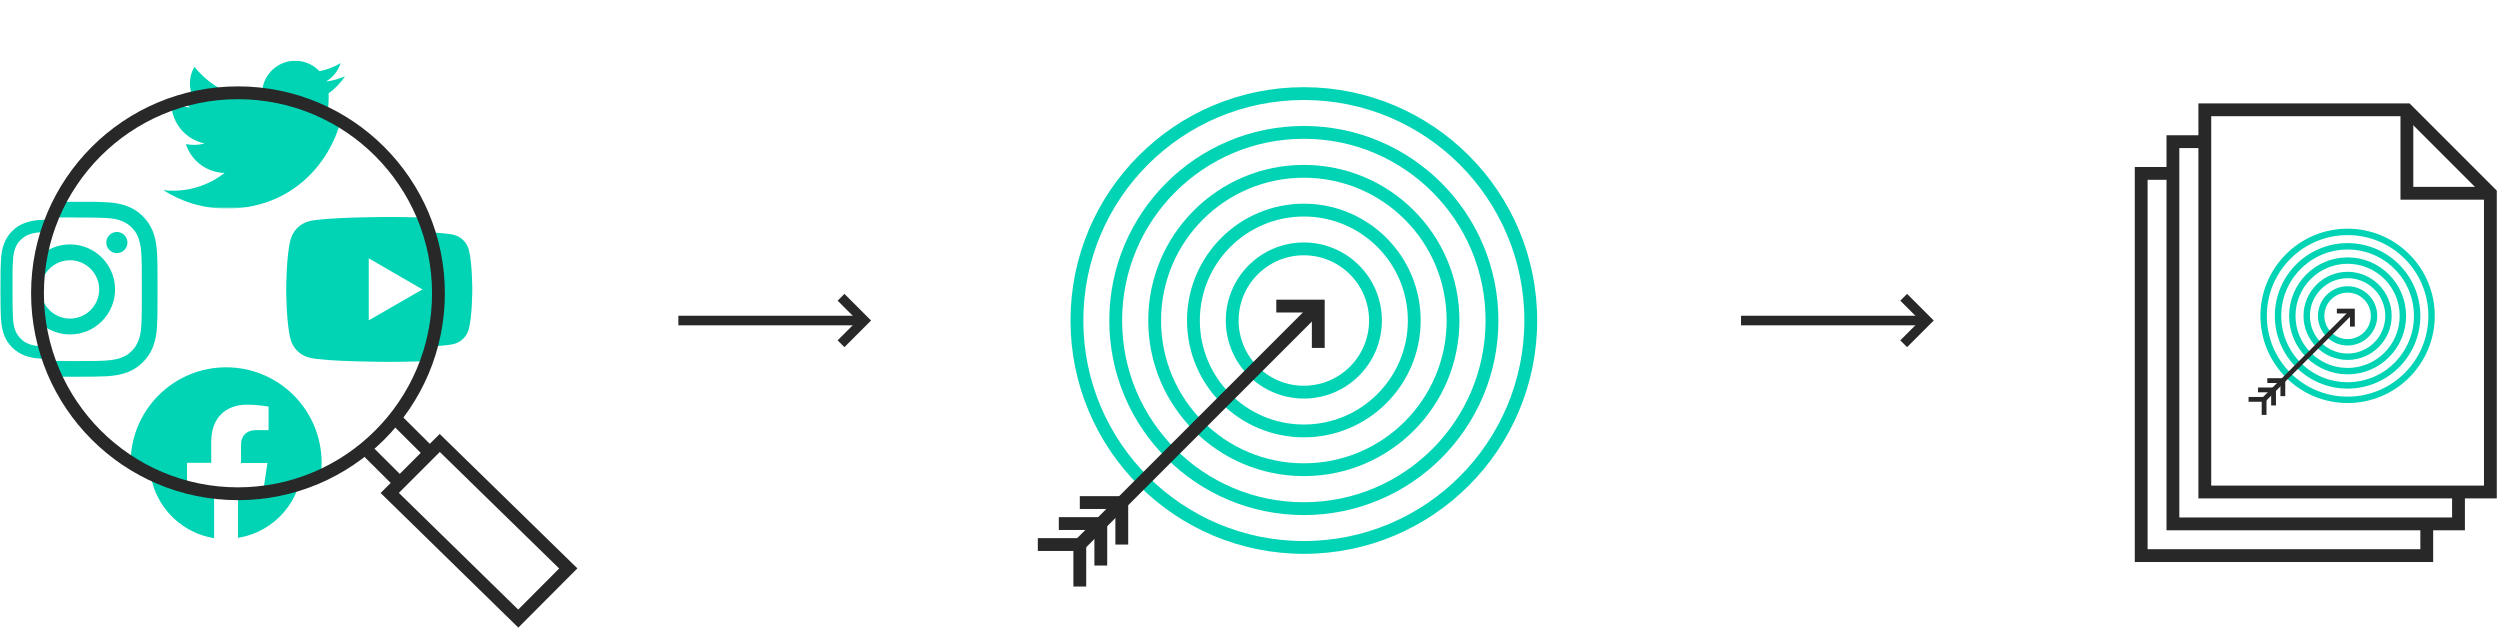 <?xml version="1.0" encoding="utf-8"?>
<!-- Generator: Adobe Illustrator 24.2.0, SVG Export Plug-In . SVG Version: 6.00 Build 0)  -->
<svg version="1.1" xmlns="http://www.w3.org/2000/svg" xmlns:xlink="http://www.w3.org/1999/xlink" x="0px" y="0px"
	 viewBox="0 0 1560 400" style="enable-background:new 0 0 1560 400;" xml:space="preserve">
<style type="text/css">
	.st0{display:none;}
	.st1{display:inline;fill:#E2E5E9;}
	.st2{display:inline;fill:#2E1AA9;}
	.st3{filter:url(#Adobe_OpacityMaskFilter);}
	.st4{clip-path:url(#SVGID_2_);fill-rule:evenodd;clip-rule:evenodd;fill:#FFFFFF;}
	.st5{clip-path:url(#SVGID_2_);mask:url(#mask-4_2_);fill-rule:evenodd;clip-rule:evenodd;fill:#00D4B4;}
	.st6{clip-path:url(#SVGID_2_);fill:#00D4B4;}
	.st7{clip-path:url(#SVGID_2_);}
	.st8{fill-rule:evenodd;clip-rule:evenodd;fill:#00D4B4;}
	.st9{filter:url(#Adobe_OpacityMaskFilter_1_);}
	.st10{clip-path:url(#SVGID_4_);fill-rule:evenodd;clip-rule:evenodd;fill:#FFFFFF;}
	.st11{clip-path:url(#SVGID_4_);mask:url(#mask-4_3_);fill-rule:evenodd;clip-rule:evenodd;fill:#00D4B4;}
	.st12{clip-path:url(#SVGID_4_);fill:#00D4B4;}
	.st13{clip-path:url(#SVGID_4_);}
	.st14{fill:none;stroke:#1D1D1B;stroke-width:1.15;stroke-miterlimit:10;}
	.st15{fill:none;stroke:#282828;stroke-width:8;}
	.st16{fill:none;stroke:#282828;stroke-width:6;stroke-linejoin:round;}
	.st17{fill:none;stroke:#282828;stroke-width:6;}
	.st18{display:inline;opacity:0.5;fill:#00D4B4;}
	.st19{fill:none;stroke:#00D4B4;stroke-width:4;stroke-miterlimit:10;}
	.st20{fill:none;stroke:#282828;stroke-width:3;stroke-linejoin:round;}
	.st21{fill:none;stroke:#282828;stroke-width:3;}
	.st22{fill:none;stroke:#00D4B4;stroke-width:8;stroke-miterlimit:10;}
	.st23{fill:none;stroke:#282828;stroke-width:8;stroke-linejoin:round;}
</style>
<g id="bg_x5F_grey" class="st0">
	<rect class="st1" width="1560" height="400"/>
</g>
<g id="bg_x5F_blue" class="st0">
	<rect class="st2" width="1560" height="400"/>
</g>
<g id="social_x5F_icons">
	<g>
		<defs>
			<path id="SVGID_1_" d="M0,0v400h1560V0H0z M148.5,308.1c-69.1,0-125.1-56-125.1-125.1s56-125.1,125.1-125.1s125.1,56,125.1,125.1
				S217.6,308.1,148.5,308.1z"/>
		</defs>
		<clipPath id="SVGID_2_">
			<use xlink:href="#SVGID_1_"  style="overflow:visible;"/>
		</clipPath>
		<defs>
			<filter id="Adobe_OpacityMaskFilter" filterUnits="userSpaceOnUse" x="114.4" y="37.9" width="101" height="82.1">
				<feColorMatrix  type="matrix" values="1 0 0 0 0  0 1 0 0 0  0 0 1 0 0  0 0 0 1 0"/>
			</filter>
		</defs>
		<mask maskUnits="userSpaceOnUse" x="114.4" y="37.9" width="101" height="82.1" id="mask-4_2_">
			<g class="st3">
				<polygon id="path-3_2_" class="st4" points="114.4,37.9 215.4,37.9 215.4,120 114.4,120 				"/>
			</g>
		</mask>
		<path id="Fill-1_3_" class="st5" d="M146.1,120c38.1,0,59-31.6,59-59c0-0.9,0-1.8-0.1-2.7c4-2.9,7.6-6.6,10.3-10.7
			c-3.7,1.6-7.7,2.8-11.9,3.3c4.3-2.6,7.6-6.6,9.1-11.5c-4,2.4-8.4,4.1-13.2,5c-3.8-4-9.2-6.5-15.1-6.5c-11.4,0-20.7,9.3-20.7,20.7
			c0,1.6,0.2,3.2,0.5,4.7c-17.2-0.9-32.5-9.1-42.7-21.6c-1.8,3.1-2.8,6.6-2.8,10.4c0,7.2,3.7,13.5,9.2,17.2c-3.4-0.1-6.6-1-9.4-2.6
			c0,0.1,0,0.2,0,0.3c0,10,7.1,18.4,16.6,20.3c-1.7,0.5-3.6,0.7-5.5,0.7c-1.3,0-2.6-0.1-3.9-0.4c2.6,8.2,10.3,14.2,19.4,14.4
			c-7.1,5.6-16,8.9-25.7,8.9c-1.7,0-3.3-0.1-4.9-0.3C123.6,116.5,134.4,120,146.1,120"/>
		<path class="st6" d="M292.5,155.7c-1.2-4.4-4.7-7.9-9.1-9.1c-8.1-2.2-40.3-2.2-40.3-2.2s-32.3,0-40.3,2.2
			c-4.4,1.2-7.9,4.7-9.1,9.1c-2.2,8.1-2.2,24.9-2.2,24.9s0,16.8,2.2,24.9c1.2,4.4,4.7,7.9,9.1,9.1c8.1,2.2,40.3,2.2,40.3,2.2
			s32.3,0,40.3-2.2c4.4-1.2,7.9-4.7,9.1-9.1c2.2-8.1,2.2-24.9,2.2-24.9S294.7,163.7,292.5,155.7z M232.7,196v-31l26.8,15.5
			L232.7,196z"/>
		<path class="st6" d="M141.1,241c-26.3,0-47.7,21.4-47.7,47.7c0,23.8,17.4,43.5,40.2,47.1v-33.3h-12.1v-13.8h12.1v-10.5
			c0-12,7.1-18.6,18-18.6c5.2,0,10.7,0.9,10.7,0.9v11.7h-6c-5.9,0-7.8,3.7-7.8,7.4v8.9h13.2l-2.1,13.8h-11.1v33.3
			c22.8-3.6,40.2-23.3,40.2-47.1C188.8,262.4,167.4,241,141.1,241z"/>
		<g class="st7">
			<path class="st8" d="M87.2,162.5c-0.2-4.7-1-7.8-2-10.6c-1.1-2.9-2.6-5.3-5-7.7c-2.4-2.4-4.9-3.9-7.7-5c-2.8-1.1-6-1.8-10.6-2
				c-4.7-0.2-6.2-0.3-18-0.3c-11.9,0-13.4,0.1-18,0.3c-4.7,0.2-7.8,1-10.6,2c-2.9,1.1-5.3,2.6-7.7,5c-2.4,2.4-3.9,4.9-5,7.7
				c-1.1,2.8-1.8,6-2,10.6c-0.2,4.7-0.3,6.2-0.3,18s0.1,13.4,0.3,18c0.2,4.7,1,7.8,2,10.6c1.1,2.9,2.6,5.3,5,7.7
				c2.4,2.4,4.9,3.9,7.7,5c2.8,1.1,6,1.8,10.6,2c4.7,0.2,6.2,0.3,18,0.3c11.9,0,13.4-0.1,18-0.3c4.7-0.2,7.8-1,10.6-2
				c2.9-1.1,5.3-2.6,7.7-5c2.4-2.4,3.9-4.9,5-7.7c1.1-2.8,1.8-6,2-10.6c0.2-4.7,0.3-6.2,0.3-18S87.4,167.2,87.2,162.5z M79.3,198.2
				c-0.2,4.3-0.9,6.6-1.5,8.1c-0.8,2-1.7,3.5-3.3,5c-1.5,1.5-3,2.5-5,3.3c-1.5,0.6-3.9,1.3-8.1,1.5c-4.6,0.2-6,0.3-17.7,0.3
				c-11.7,0-13.1,0-17.7-0.3c-4.3-0.2-6.6-0.9-8.1-1.5c-2-0.8-3.5-1.7-5-3.3c-1.5-1.5-2.5-3-3.3-5c-0.6-1.5-1.3-3.9-1.5-8.1
				c-0.2-4.6-0.3-6-0.3-17.7s0-13.1,0.3-17.7c0.2-4.3,0.9-6.6,1.5-8.1c0.8-2,1.7-3.5,3.3-5c1.5-1.5,3-2.5,5-3.3
				c1.5-0.6,3.9-1.3,8.1-1.5c4.6-0.2,6-0.3,17.7-0.3s13.1,0,17.7,0.3c4.3,0.2,6.6,0.9,8.1,1.5c2,0.8,3.5,1.7,5,3.3
				c1.5,1.5,2.5,3,3.3,5c0.6,1.5,1.3,3.9,1.5,8.1c0.2,4.6,0.3,6,0.3,17.7S79.5,193.6,79.3,198.2z"/>
			<path class="st8" d="M43.7,158.1c-12.4,0-22.5,10.1-22.5,22.4S31.3,203,43.7,203s22.4-10.1,22.4-22.5S56.1,158.1,43.7,158.1z
				 M43.7,195.1c-8,0-14.6-6.5-14.6-14.6S35.7,166,43.7,166s14.6,6.5,14.6,14.6S51.8,195.1,43.7,195.1z"/>
			
				<ellipse transform="matrix(0.973 -0.23 0.23 0.973 -34.327 19.612)" class="st8" cx="67.1" cy="157.2" rx="5.2" ry="5.2"/>
		</g>
	</g>
</g>
<g id="social_x5F_icons_x5F_magnified">
	<g>
		<defs>
			<circle id="SVGID_3_" cx="148.5" cy="183" r="125.1"/>
		</defs>
		<clipPath id="SVGID_4_">
			<use xlink:href="#SVGID_3_"  style="overflow:visible;"/>
		</clipPath>
		<defs>
			<filter id="Adobe_OpacityMaskFilter_1_" filterUnits="userSpaceOnUse" x="101.8" y="27.6" width="126.2" height="102.6">
				<feColorMatrix  type="matrix" values="1 0 0 0 0  0 1 0 0 0  0 0 1 0 0  0 0 0 1 0"/>
			</filter>
		</defs>
		<mask maskUnits="userSpaceOnUse" x="101.8" y="27.6" width="126.2" height="102.6" id="mask-4_3_">
			<g class="st9">
				<polygon id="path-3_3_" class="st10" points="101.8,27.6 228,27.6 228,130.2 101.8,130.2 				"/>
			</g>
		</mask>
		<path id="Fill-1_2_" class="st11" d="M141.5,130.2c47.6,0,73.7-39.5,73.7-73.7c0-1.1,0-2.2-0.1-3.3c5.1-3.7,9.5-8.2,12.9-13.4
			c-4.6,2.1-9.6,3.5-14.9,4.1c5.3-3.2,9.5-8.3,11.4-14.3c-5,3-10.6,5.1-16.4,6.3c-4.7-5-11.5-8.2-18.9-8.2
			c-14.3,0-25.9,11.6-25.9,25.9c0,2,0.2,4,0.7,5.9c-21.5-1.1-40.6-11.4-53.4-27.1c-2.2,3.8-3.5,8.3-3.5,13c0,9,4.6,16.9,11.5,21.6
			c-4.2-0.1-8.2-1.3-11.7-3.2c0,0.1,0,0.2,0,0.3c0,12.5,8.9,23,20.8,25.4c-2.2,0.6-4.5,0.9-6.8,0.9c-1.7,0-3.3-0.2-4.9-0.5
			c3.3,10.3,12.9,17.8,24.2,18c-8.9,6.9-20,11.1-32.2,11.1c-2.1,0-4.2-0.1-6.2-0.4C113.2,125.9,126.8,130.2,141.5,130.2"/>
		<path class="st12" d="M304.9,149.5c-1.5-5.6-5.9-9.9-11.4-11.4c-10.1-2.7-50.4-2.7-50.4-2.7s-40.4,0-50.4,2.7
			c-5.6,1.5-9.9,5.9-11.4,11.4c-2.7,10.1-2.7,31.1-2.7,31.1s0,21,2.7,31.1c1.5,5.6,5.9,9.9,11.4,11.4c10.1,2.7,50.4,2.7,50.4,2.7
			s40.4,0,50.4-2.7c5.6-1.5,9.9-5.9,11.4-11.4c2.7-10.1,2.7-31.1,2.7-31.1S307.6,159.5,304.9,149.5z M230.1,199.9v-38.7l33.5,19.4
			L230.1,199.9z"/>
		<path class="st12" d="M141.1,229.2c-32.9,0-59.6,26.7-59.6,59.6c0,29.8,21.8,54.4,50.3,58.9V306h-15.1v-17.2h15.1v-13.1
			c0-14.9,8.9-23.2,22.5-23.2c6.5,0,13.3,1.2,13.3,1.2v14.7h-7.5c-7.4,0-9.7,4.6-9.7,9.3v11.2h16.5l-2.6,17.2h-13.9v41.7
			c28.5-4.5,50.3-29.1,50.3-58.9C200.7,255.8,174,229.2,141.1,229.2z"/>
		<g class="st13">
			<path class="st8" d="M98,158c-0.3-5.8-1.2-9.8-2.5-13.3c-1.4-3.6-3.3-6.6-6.3-9.7c-3-3-6.1-4.9-9.7-6.3
				c-3.5-1.3-7.4-2.3-13.3-2.5c-5.8-0.3-7.7-0.3-22.5-0.3c-14.8,0-16.7,0.1-22.5,0.3c-5.8,0.3-9.8,1.2-13.3,2.5
				c-3.6,1.4-6.6,3.3-9.7,6.3c-3,3-4.9,6.1-6.3,9.7c-1.3,3.5-2.3,7.4-2.5,13.3c-0.3,5.8-0.3,7.7-0.3,22.5s0.1,16.7,0.3,22.5
				c0.3,5.8,1.2,9.8,2.5,13.3c1.4,3.6,3.3,6.6,6.3,9.7c3,3,6.1,4.9,9.7,6.3c3.5,1.3,7.4,2.3,13.3,2.5c5.8,0.3,7.7,0.3,22.5,0.3
				c14.8,0,16.7-0.1,22.5-0.3c5.8-0.3,9.8-1.2,13.3-2.5c3.6-1.4,6.6-3.3,9.7-6.3c3-3,4.9-6.1,6.3-9.7c1.3-3.5,2.3-7.4,2.5-13.3
				c0.3-5.8,0.3-7.7,0.3-22.5S98.3,163.8,98,158z M88.2,202.6c-0.2,5.3-1.1,8.2-1.9,10.1c-1,2.6-2.2,4.4-4.1,6.3
				c-1.9,1.9-3.7,3.1-6.3,4.1c-1.9,0.7-4.8,1.6-10.1,1.9c-5.8,0.3-7.5,0.3-22.1,0.3c-14.6,0-16.3-0.1-22.1-0.3
				c-5.3-0.2-8.2-1.1-10.1-1.9c-2.6-1-4.4-2.2-6.3-4.1c-1.9-1.9-3.1-3.7-4.1-6.3c-0.7-1.9-1.6-4.8-1.9-10.1
				c-0.3-5.8-0.3-7.5-0.3-22.1s0.1-16.3,0.3-22.1c0.2-5.3,1.1-8.2,1.9-10.1c1-2.6,2.2-4.4,4.1-6.3c1.9-1.9,3.7-3.1,6.3-4.1
				c1.9-0.7,4.8-1.6,10.1-1.9c5.8-0.3,7.5-0.3,22.1-0.3s16.3,0.1,22.1,0.3c5.3,0.2,8.2,1.1,10.1,1.9c2.6,1,4.4,2.2,6.3,4.1
				c1.9,1.9,3.1,3.7,4.1,6.3c0.7,1.9,1.6,4.8,1.9,10.1c0.3,5.8,0.3,7.5,0.3,22.1S88.5,196.9,88.2,202.6z"/>
			<path class="st8" d="M43.7,152.5c-15.5,0-28.1,12.6-28.1,28.1s12.6,28.1,28.1,28.1s28.1-12.6,28.1-28.1S59.2,152.5,43.7,152.5z
				 M43.7,198.8c-10.1,0-18.2-8.2-18.2-18.2c0-10.1,8.2-18.2,18.2-18.2s18.2,8.2,18.2,18.2C61.9,190.6,53.8,198.8,43.7,198.8z"/>
			
				<ellipse transform="matrix(0.973 -0.23 0.23 0.973 -32.83 20.796)" class="st8" cx="72.9" cy="151.4" rx="6.6" ry="6.6"/>
		</g>
	</g>
</g>
<g id="magnifier">
	<g>
		<circle class="st14" cx="148.5" cy="183" r="125.1"/>
	</g>
	<g id="Clip-2">
	</g>
	<circle class="st15" cx="148.5" cy="183" r="125.1"/>
	<polygon class="st15" points="274.4,276.4 354.6,354.7 323.4,386 243.2,307.6 	"/>
	<line class="st15" x1="246.4" y1="260.9" x2="268.2" y2="282.6"/>
	<line class="st15" x1="249.4" y1="301.3" x2="227.8" y2="279.8"/>
</g>
<g id="arrows">
	<g>
		<line id="Stroke-1_8_" class="st16" x1="423.3" y1="200" x2="539.3" y2="200"/>
		<polyline id="Stroke-3_20_" class="st17" points="524.8,185.5 539.3,200 524.8,214.5 		"/>
	</g>
	<g>
		<line id="Stroke-1_7_" class="st16" x1="1086.4" y1="200" x2="1202.4" y2="200"/>
		<polyline id="Stroke-3_19_" class="st17" points="1187.9,185.5 1202.4,200 1187.9,214.5 		"/>
	</g>
</g>
<g id="guides" class="st0">
	<rect y="274.4" class="st18" width="294.7" height="368.8"/>
	<rect x="667.9" y="274.4" class="st18" width="289.8" height="368.8"/>
	<rect x="1331" y="274.4" class="st18" width="229" height="368.8"/>
</g>
<g id="documents">
	<g>
		<polyline class="st15" points="1375.8,88.4 1355.9,88.4 1355.9,326.9 1534.1,326.9 1534.1,307 		"/>
		<polyline class="st15" points="1355.9,108.2 1336.1,108.2 1336.1,346.7 1514.3,346.7 1514.3,326.9 		"/>
		<g>
			<circle class="st19" cx="1464.9" cy="197.1" r="52.4"/>
			<circle class="st19" cx="1464.9" cy="197.1" r="43.4"/>
			<circle class="st19" cx="1464.9" cy="197.1" r="34.5"/>
			<circle class="st19" cx="1464.9" cy="197.1" r="25.5"/>
			<circle class="st19" cx="1464.9" cy="197.1" r="16.5"/>
		</g>
		<g>
			<line id="Stroke-1_5_" class="st20" x1="1412.8" y1="249.2" x2="1467.9" y2="194.1"/>
			<polyline id="Stroke-3_14_" class="st21" points="1458.2,194.1 1467.9,194.1 1467.9,203.8 			"/>
			<polyline id="Stroke-3_13_" class="st21" points="1403.1,249.2 1412.8,249.2 1412.8,258.9 			"/>
			<polyline id="Stroke-3_12_" class="st21" points="1409,243.3 1418.7,243.3 1418.7,253 			"/>
			<polyline id="Stroke-3_11_" class="st21" points="1414.8,237.5 1424.5,237.5 1424.5,247.2 			"/>
		</g>
		<polygon class="st15" points="1375.8,68.5 1375.8,307 1554,307 1554,120.6 1501.9,68.5 		"/>
		<polyline class="st15" points="1554,120.6 1501.9,120.6 1501.9,68.5 		"/>
	</g>
</g>
<g id="startegy">
	<g>
		<g>
			<circle class="st22" cx="813.6" cy="200" r="141.6"/>
			<circle class="st22" cx="813.6" cy="200" r="117.4"/>
			<circle class="st22" cx="813.6" cy="200" r="93.1"/>
			<circle class="st22" cx="813.6" cy="200" r="68.9"/>
			<circle class="st22" cx="813.6" cy="200" r="44.7"/>
		</g>
		<g>
			<line id="Stroke-1_3_" class="st23" x1="673.8" y1="339.8" x2="822.6" y2="191"/>
			<polyline id="Stroke-3_10_" class="st15" points="796.4,191 822.6,191 822.6,217.1 			"/>
			<polyline id="Stroke-3_5_" class="st15" points="647.6,339.8 673.8,339.8 673.8,366 			"/>
			<polyline id="Stroke-3_3_" class="st15" points="660.7,326.7 686.9,326.7 686.9,352.9 			"/>
			<polyline id="Stroke-3_2_" class="st15" points="673.8,313.6 700,313.6 700,339.8 			"/>
		</g>
	</g>
</g>
</svg>
